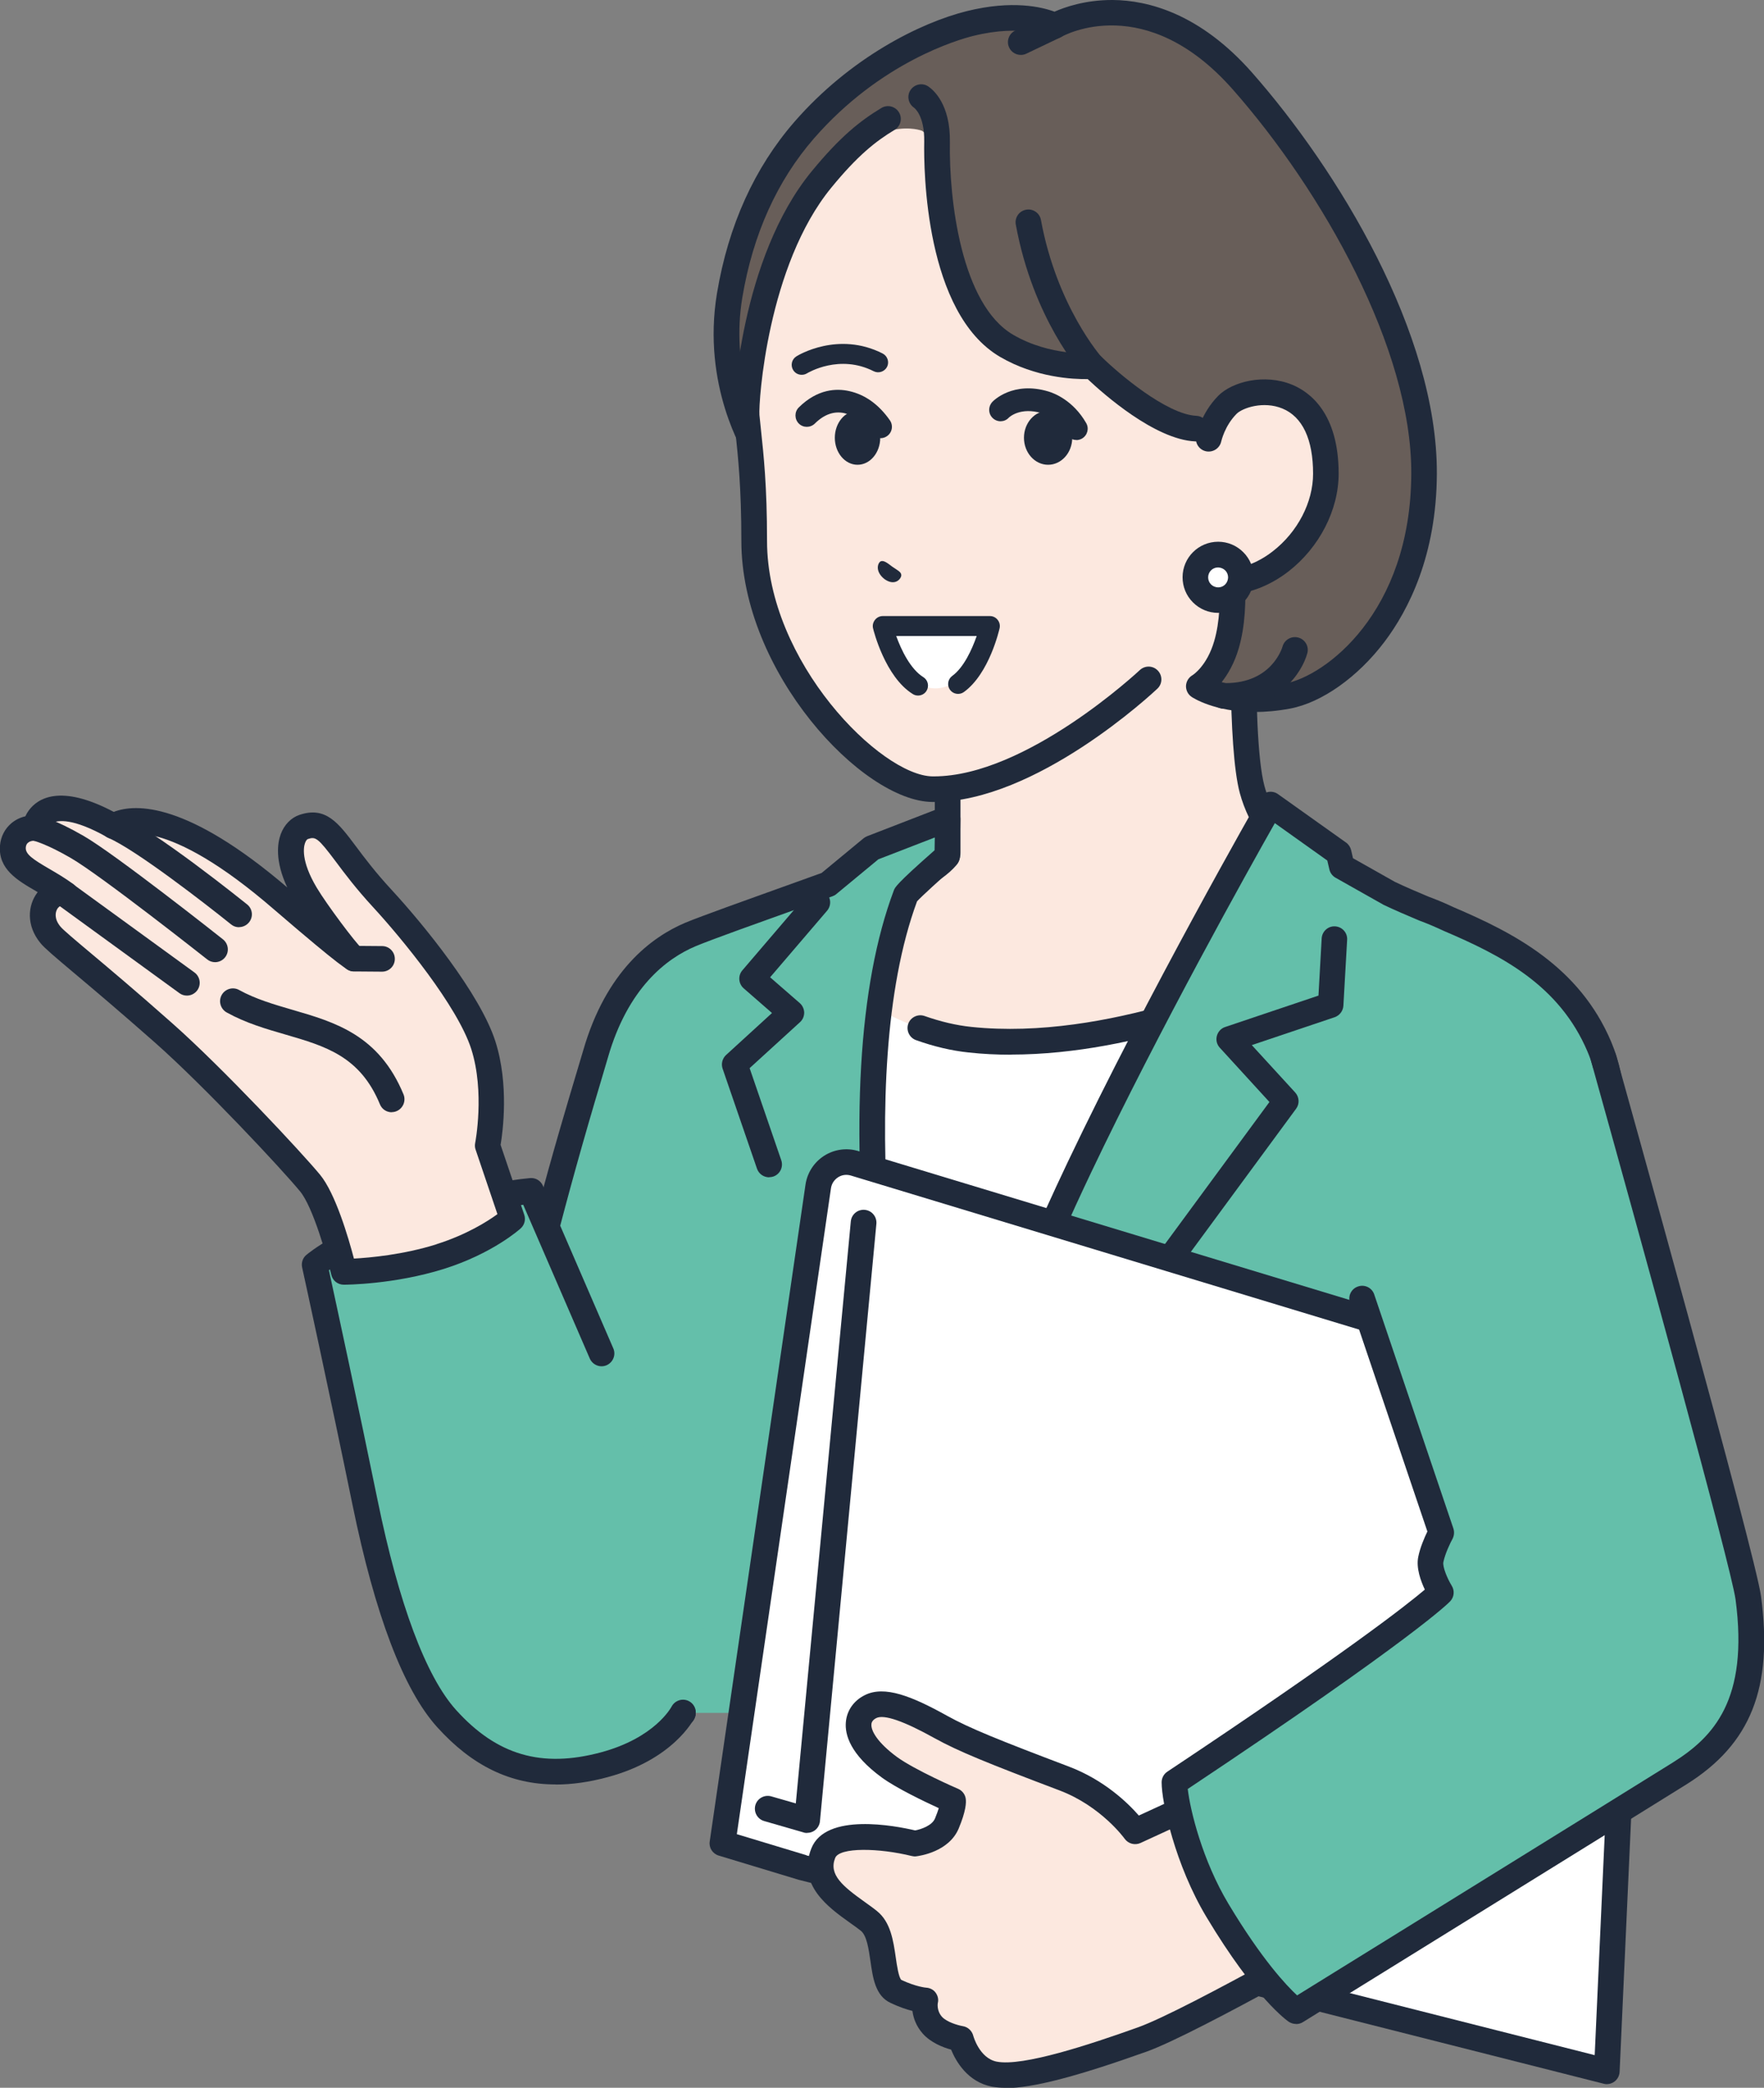 <?xml version="1.0" encoding="UTF-8"?><svg id="_レイヤー_2" xmlns="http://www.w3.org/2000/svg" viewBox="0 0 160.04 189.34"><rect x="0" y="0" width="160.04" height="189.34" fill="#808080" stroke="none"/><defs><style>.cls-1{fill:#64bfaa;}.cls-1,.cls-2,.cls-3,.cls-4,.cls-5{stroke-width:0px;}.cls-2{fill:#fce8df;}.cls-3{fill:#685e59;}.cls-4{fill:#202a3b;}.cls-5{fill:#fff;}</style></defs><g id="_レイヤー_1-2"><path class="cls-2" d="M113.6,71.61c-1.37-5.11-.56-23.33-.56-23.33l-27.07,17.6s0,8.41,0,11.47c0,2.1-16.67,8.72-16.67,8.72l15.64,18.05,8.86,1.75,26.05-10.85,4.97-11.18s-9.32-5.17-11.22-12.23Z"/><path class="cls-4" d="M93.8,107.03c-.45,0-.89-.27-1.07-.72-.25-.59.03-1.27.63-1.52l25.63-10.67,4.36-9.81c-2.49-1.55-9.21-6.22-10.87-12.4-1.12-4.18-.85-16.36-.68-21.44l-24.66,16.03v10.84c0,1.08-.69,2.38-9.01,6.2-2.63,1.21-5.28,2.32-6.88,2.98l14.58,16.82c.42.48.37,1.22-.12,1.64s-1.22.37-1.64-.12l-15.64-18.05c-.25-.28-.34-.67-.25-1.04.09-.37.35-.67.7-.8,6.96-2.76,14.9-6.49,15.93-7.83v-11.29c0-.39.2-.76.53-.97l27.07-17.6c.36-.24.83-.25,1.21-.03.38.22.6.63.58,1.06,0,.18-.79,18.1.52,22.98,1.75,6.49,10.58,11.46,10.67,11.51.53.29.74.94.5,1.49l-4.97,11.18c-.12.27-.34.49-.61.6l-26.05,10.85c-.15.06-.3.09-.45.09Z"/><path class="cls-5" d="M74.24,87.74s6.22,5.76,13.76,6.56c12.89,1.36,26.76-5.16,26.76-5.16l-28.66,60.96h-12.93s-5.65-46.66-5.65-46.66l6.72-15.71Z"/><path class="cls-4" d="M91.72,95.65c-1.28,0-2.56-.06-3.83-.2-1.55-.16-3.16-.54-4.78-1.12-.6-.21-.92-.88-.71-1.48.21-.6.88-.92,1.48-.71,1.45.51,2.88.85,4.25.99,12.4,1.31,26.01-4.99,26.15-5.05.58-.27,1.27-.02,1.54.56.27.58.02,1.27-.56,1.54-.52.25-11.76,5.46-23.54,5.46Z"/><path class="cls-1" d="M131.42,83.31c-.85-.4-1.61-.71-2.23-.94-1.09-.46-2.15-.91-3.15-1.39l-4.29-2.42-.29-1.23-6.17-4.39s-10.02,17.49-17.36,32.92c-7.34,15.44-14.29,34.56-14.29,34.56,0,0-9.06-38.99-1.45-59.27.13-.34,3.76-3.53,3.76-3.53l.05-3.39-6.9,2.67-3.95,3.27-5.67,2.04s-5.46,1.94-6.82,2.52c-2.95,1.25-6.7,4.21-8.61,10.84-1.79,6.23-16.89,53.22-5.82,59.81,5.84,3.48,13.34.16,13.75-.04h59.13c5.77,0,7.59-1.58,7.59-1.58.91-1.09,2.13-.85,2.59-1.79.92-1.84,5.45-14.18,9.79-27.03,4.07-12.06,6.99-23.1,4.05-30.05-2.75-6.49-8.33-9.32-13.69-11.6Z"/><path class="cls-4" d="M54.41,158.14c-2.2,0-4.59-.44-6.79-1.74-4.89-2.91-5.87-12.19-3-28.39,2.2-12.42,6.07-25.32,7.72-30.83.25-.82.44-1.47.57-1.91,2.08-7.22,6.19-10.29,9.27-11.59,1.38-.58,6.66-2.46,6.88-2.54l5.48-1.97,3.8-3.14c.1-.08.2-.14.32-.19l6.9-2.67c.36-.14.77-.09,1.08.13.32.22.5.58.5.97l-.05,3.39c0,.33-.15.64-.39.86-1.42,1.25-3.09,2.77-3.5,3.22-5.92,16.03-1.28,44.23.74,54.54,2.41-6.37,7.59-19.66,12.93-30.89,7.28-15.3,17.3-32.83,17.4-33,.16-.28.44-.49.76-.56.32-.07.66,0,.92.19l6.17,4.39c.23.16.39.41.46.68l.17.74,3.81,2.15c.99.47,2.05.92,3.05,1.34.76.28,1.52.6,2.28.96,5.39,2.3,11.38,5.33,14.29,12.21,2.95,6.98.53,17.39-4.02,30.87-4.37,12.96-8.89,25.25-9.85,27.18-.43.86-1.19,1.17-1.74,1.4-.41.17-.73.3-1,.62-.04.05-.08.09-.13.13-.22.19-2.32,1.86-8.35,1.86-.64,0-1.16-.52-1.16-1.16,0-.64.52-1.16,1.16-1.16,4.63,0,6.47-1.06,6.8-1.27.61-.68,1.3-.96,1.8-1.16.25-.1.5-.2.54-.28.91-1.82,5.45-14.22,9.73-26.89,3.79-11.23,6.91-22.55,4.08-29.23-2.57-6.09-7.87-8.77-13.08-10.99-.01,0-.03-.01-.04-.02-.71-.33-1.43-.64-2.14-.9-.02,0-.03-.01-.05-.02-1.04-.44-2.15-.91-3.2-1.41-.02-.01-.05-.02-.07-.04l-4.29-2.42c-.28-.16-.49-.43-.56-.75l-.19-.81-4.76-3.39c-2.32,4.09-10.5,18.73-16.69,31.73-7.23,15.21-14.18,34.27-14.25,34.46-.18.48-.65.79-1.16.76-.51-.03-.95-.4-1.06-.9-.02-.1-2.3-9.96-3.6-22.17-1.76-16.48-1.03-29.19,2.19-37.77.1-.28.22-.59,3.7-3.65l.02-1.16-5.12,1.98-3.81,3.15c-.1.09-.22.15-.35.2l-5.68,2.04c-.06.02-5.45,1.94-6.76,2.5-2.62,1.11-6.12,3.76-7.94,10.1-.13.45-.32,1.1-.57,1.93-13.28,44.29-9.31,54.45-5.77,56.56,5.4,3.21,12.59-.06,12.66-.09.58-.27,1.27-.02,1.54.56.27.58.02,1.27-.56,1.54-.22.1-3.79,1.72-8.04,1.72ZM83.16,81.79h0,0Z"/><path class="cls-4" d="M69.78,106.77c-.48,0-.93-.3-1.1-.78l-3.12-9.07c-.15-.44-.03-.92.31-1.24l4.17-3.81-2.57-2.24c-.48-.42-.53-1.15-.12-1.63l5.92-6.92c.42-.49,1.15-.54,1.64-.13.49.42.54,1.15.13,1.64l-5.17,6.04,2.69,2.34c.25.22.39.53.4.86,0,.33-.13.65-.38.87l-4.57,4.17,2.87,8.35c.21.61-.11,1.27-.72,1.48-.13.04-.25.06-.38.06Z"/><path class="cls-4" d="M101.56,121.57c-.24,0-.48-.07-.69-.23-.52-.38-.63-1.11-.25-1.62l14.55-19.78-4.5-4.92c-.27-.29-.37-.69-.27-1.07.1-.38.38-.69.75-.81l8.47-2.85.29-5.19c.04-.64.59-1.13,1.22-1.09.64.04,1.13.58,1.09,1.22l-.34,5.98c-.03.47-.34.88-.79,1.04l-7.52,2.53,3.94,4.3c.37.41.41,1.03.08,1.47l-15.12,20.55c-.23.31-.58.47-.94.47Z"/><path class="cls-3" d="M112.73,7.36c-8.66-9.84-17.02-5.02-17.02-5.02,0,0-2.58-1.48-7.71-.2-3.42.85-9.78,3.64-15.02,9.65-4.12,4.73-5.98,10.28-6.77,14.99-1.35,8.06,2.45,14.01,2.45,14.01l42.3,5.18c0,.94,1.73,7.71.33,12.5-.82,2.81-2.52,3.78-2.52,3.78,0,0,2.76,1.87,8.08.88,4.51-.84,12.31-7.44,12.36-20.16.05-12.03-8.48-26.54-16.47-35.6Z"/><path class="cls-4" d="M113.85,64.57c-3.67,0-5.64-1.3-5.74-1.37-.33-.22-.52-.6-.51-1,.02-.4.24-.76.58-.96.04-.02,1.32-.83,1.98-3.1,1.03-3.52.22-8.35-.17-10.67-.03-.17-.05-.32-.08-.46l-41.4-5.07c-.34-.04-.65-.24-.84-.53-.16-.26-4.02-6.42-2.62-14.82,1.03-6.15,3.4-11.38,7.04-15.56,5.03-5.77,11.36-8.96,15.62-10.02,4.14-1.03,6.83-.37,7.96.05C96.55.67,98.41,0,100.87,0c.04,0,.07,0,.11,0,3.13.03,7.86,1.19,12.62,6.59,7.76,8.81,16.81,23.63,16.76,36.37-.03,7.43-2.59,12.38-4.74,15.23-2.42,3.21-5.7,5.53-8.57,6.07-1.18.22-2.25.31-3.2.31ZM110.85,61.87c1.19.34,3.12.61,5.78.11,3.55-.66,11.36-6.37,11.41-19.02.05-11.32-8.09-25.65-16.18-34.83h0c-7.89-8.96-15.27-4.96-15.58-4.78-.36.2-.8.2-1.15,0,0,0-2.32-1.21-6.85-.09-1.35.34-8.39,2.36-14.43,9.29-3.35,3.85-5.54,8.7-6.5,14.42-1.05,6.27,1.23,11.24,2.02,12.73l41.72,5.11c.58.07,1.02.57,1.02,1.15,0,.13.09.65.17,1.11.42,2.49,1.29,7.68.11,11.71-.4,1.38-1,2.38-1.55,3.08Z"/><path class="cls-2" d="M99.12,33.2s-4.07.34-7.8-1.84c-5.92-3.46-6.26-15.17-6.31-18.13,0-.15,0-.37,0-.37l-1.36-1s-4.13-1.66-9.12,4.42c-6.1,7.44-6.88,20.41-6.78,21.45.24,2.53.68,5.32.68,11.32,0,11.75,10.89,22.46,16.17,22.51,8.96.09,19.61-9.95,19.61-9.95l12.03-14.36-7.07-8.16c-3.79-.17-10.03-5.89-10.03-5.89Z"/><path class="cls-4" d="M111.2,64.27c-.07,0-.14,0-.21,0-.64-.01-1.15-.54-1.14-1.18.01-.64.55-1.14,1.18-1.14.06,0,.11,0,.17,0,4.17,0,5.12-3.18,5.16-3.32.17-.61.81-.98,1.43-.81.62.17.98.8.82,1.41-.47,1.76-2.61,5.04-7.4,5.04Z"/><path class="cls-4" d="M99.12,34.36c-.32,0-.63-.13-.86-.38-.18-.2-4.53-5.05-6.1-13.61-.12-.63.3-1.24.93-1.35.63-.12,1.24.3,1.35.93,1.45,7.87,5.49,12.43,5.53,12.47.43.48.39,1.21-.08,1.64-.22.2-.5.3-.78.3Z"/><path class="cls-4" d="M92.61,4.98c-.43,0-.85-.24-1.05-.66-.28-.58-.03-1.27.55-1.55l3.1-1.48c.58-.28,1.27-.03,1.55.55.28.58.03,1.27-.55,1.55l-3.1,1.48c-.16.08-.33.11-.5.11Z"/><path class="cls-4" d="M108.48,40.03s-.04,0-.05,0c-3.66-.17-8.34-4.32-9.75-5.65-1.31.02-4.72-.13-7.94-2.01-6.81-3.98-6.94-16.96-6.89-19.52.04-2.4-.91-3.07-.92-3.08-.53-.36-.68-1.08-.32-1.61.36-.53,1.08-.68,1.61-.32.47.32,2.01,1.62,1.96,5.05-.09,5.19,1.02,14.72,5.74,17.47,3.35,1.96,7.08,1.68,7.12,1.68.34-.03.67.09.91.33,1.46,1.44,5.86,5.21,8.59,5.34.64.03,1.14.57,1.11,1.21-.03.62-.54,1.11-1.16,1.11Z"/><path class="cls-4" d="M84.71,72.73s-.09,0-.13,0c-6.36-.06-17.32-11.79-17.32-23.67,0-4.89-.3-7.62-.53-9.82-.05-.48-.1-.94-.14-1.39-.12-1.26.62-14.48,7.04-22.3,2.61-3.18,4.42-4.6,6.34-5.76.55-.33,1.26-.15,1.59.4.33.55.15,1.26-.4,1.59-1.71,1.03-3.35,2.32-5.74,5.24-5.79,7.06-6.61,19.43-6.52,20.61.04.44.09.88.14,1.36.24,2.26.55,5.06.55,10.07,0,10.95,10.33,21.3,15.02,21.35.04,0,.07,0,.11,0,8.38,0,18.58-9.54,18.69-9.64.47-.44,1.2-.42,1.64.05.44.47.42,1.2-.05,1.64-.45.42-10.99,10.27-20.28,10.27Z"/><path class="cls-2" d="M111.35,36.7c-1.37,1.39-1.7,3.08-1.7,3.08l-.18,12.79c5.17,1.33,10.81-4,10.81-9.63,0-8.84-7.18-8.01-8.93-6.25Z"/><path class="cls-4" d="M111.1,53.94c-.65,0-1.29-.08-1.92-.24-.62-.16-.99-.79-.83-1.41.16-.62.79-1,1.42-.83,1.82.47,3.9-.06,5.7-1.46,2.26-1.75,3.66-4.45,3.66-7.04,0-3.12-.96-5.16-2.78-5.91-1.72-.71-3.62-.06-4.16.48-1.09,1.1-1.38,2.48-1.39,2.49-.13.63-.74,1.03-1.37.91-.63-.13-1.03-.73-.91-1.36.02-.08.41-2.06,2.01-3.68,1.27-1.28,4.19-2.03,6.7-1,1.58.65,4.22,2.56,4.22,8.06,0,3.3-1.75,6.7-4.56,8.88-1.79,1.38-3.82,2.11-5.79,2.11Z"/><path class="cls-5" d="M112.57,52.36c0,1.14-.93,2.06-2.07,2.06-1.14,0-2.06-.93-2.06-2.07,0-1.14.93-2.06,2.07-2.06,1.14,0,2.06.93,2.06,2.07Z"/><path class="cls-4" d="M110.51,55.58h0c-.86,0-1.67-.34-2.28-.95-.61-.61-.94-1.42-.94-2.28,0-1.78,1.45-3.22,3.23-3.22h0c.86,0,1.67.34,2.28.95.61.61.94,1.42.94,2.28h-1.16s1.16,0,1.16,0c0,.86-.34,1.67-.95,2.28-.61.61-1.42.94-2.28.94ZM110.51,51.46c-.5,0-.9.4-.9.9,0,.24.09.47.26.64.17.17.4.26.64.27h0c.24,0,.47-.09.64-.26.17-.17.26-.4.27-.64,0-.24-.09-.47-.26-.64-.17-.17-.4-.26-.64-.27h0Z"/><path class="cls-4" d="M81.77,52.14c-.02-.28-.33-.41-.82-.75-.48-.37-.78-.58-1.03-.49-.26.09-.6.9.34,1.63.98.68,1.54-.09,1.51-.39Z"/><path class="cls-4" d="M72.73,33.99c-.3,0-.6-.15-.77-.43-.26-.42-.13-.98.29-1.24.15-.1,3.8-2.31,7.83-.26.44.23.62.77.4,1.21-.23.44-.77.62-1.21.4-3.1-1.58-5.94.12-6.06.19-.15.09-.31.13-.47.13Z"/><path class="cls-5" d="M80.18,56.95h9.34c0,2.47-2.41,5.48-4.64,5.48s-4.7-2.59-4.7-5.48Z"/><path class="cls-4" d="M83.29,63.08c-.16,0-.33-.04-.48-.14-2.51-1.56-3.56-5.77-3.6-5.95-.07-.27,0-.55.17-.77.17-.22.43-.35.71-.35h9.72s0,0,0,0c.27,0,.53.12.7.34.17.21.24.49.18.76-.04.17-.94,4.13-3.24,5.79-.4.29-.97.2-1.26-.2-.29-.4-.2-.97.2-1.26,1.05-.76,1.8-2.41,2.22-3.62h-7.3c.46,1.28,1.3,3.01,2.46,3.73.42.26.55.82.29,1.24-.17.28-.47.43-.77.43Z"/><path class="cls-4" d="M97.65,39.9c-.36,0-.7-.18-.89-.51-.83-1.43-1.99-1.84-2.22-1.91-1.97-.6-2.97.35-3.02.4-.39.42-1.04.43-1.45.04-.42-.39-.43-1.05-.04-1.47.07-.08,1.86-1.93,5.11-.94.5.15,2.22.8,3.4,2.85.29.49.12,1.12-.37,1.41-.16.09-.34.14-.52.14Z"/><path class="cls-4" d="M79.89,39.73c-.32,0-.64-.15-.84-.44-.71-1-1.53-1.61-2.44-1.82-.94-.21-1.84.11-2.68.94-.41.4-1.06.4-1.46,0-.4-.41-.4-1.06,0-1.46,1.71-1.69,3.43-1.74,4.58-1.48,1.43.32,2.67,1.2,3.68,2.64.33.47.22,1.11-.25,1.44-.18.13-.39.19-.6.19Z"/><ellipse class="cls-4" cx="95.09" cy="39.7" rx="2.19" ry="2.45"/><ellipse class="cls-4" cx="77.8" cy="39.7" rx="2.06" ry="2.45"/><path class="cls-1" d="M63.52,150.86c-.27,1.01-.54,2.88-1.55,4.43-1.28,1.95-4.61,4.07-7.35,4.8-6.51,1.74-10.73-.49-14.01-4.12-3.36-3.72-5.8-11.71-7.4-19.61-1.67-8.26-4.65-21.67-4.65-21.67,0,0,2.77-2.4,9.24-4.39,6.48-1.99,10.41-2.31,10.41-2.31l4.41,10.32s2.68,5.97,7.6,17.16c4.41,10.02,3.75,13.72,3.3,15.39Z"/><path class="cls-4" d="M50.4,161.83c-4.1,0-7.58-1.7-10.74-5.2-3.05-3.38-5.63-10.16-7.68-20.16-1.97-9.63-4.54-21.41-4.57-21.53-.09-.41.05-.85.37-1.12.12-.1,3.03-2.59,9.66-4.62.24-.08,6.27-1.97,10.65-2.36.5-.05.97.24,1.17.7l6.38,14.74c.26.59-.02,1.27-.6,1.53-.59.26-1.27-.02-1.53-.6l-6.04-13.95c-4.05.51-9.28,2.15-9.33,2.17-4.58,1.41-7.24,3.03-8.3,3.76.59,2.72,2.72,12.57,4.41,20.83,1.93,9.45,4.4,16.04,7.13,19.06,3.7,4.1,7.76,5.28,13.14,3.84,4.87-1.31,6.35-4.04,6.41-4.15.3-.56.99-.79,1.56-.5.57.29.8.98.51,1.55-.08.15-1.93,3.76-7.88,5.35-1.66.45-3.24.67-4.72.67Z"/><path class="cls-2" d="M46.48,110.53l-2.25-6.63s.97-4.84-.38-9.09c-1.3-4.09-6.48-10.42-9.18-13.34-4.32-4.66-4.7-7.28-7.11-6.47-1.16.39-1.96,2.54.18,6.12.89,1.48,3.79,5.42,4.39,5.83-.44-.11-6.46-5.29-6.46-5.29-8.63-7.47-13.45-7.88-15.36-6.72-6.44-3.64-7.23-.01-7.02.18-1.07-.1-2.01.55-2.1,1.65-.17,2,2.45,2.64,4.77,4.35-1.36-.58-3.03,1.65-1.35,3.68.66.8,4.02,3.35,10.26,8.88,4.6,4.07,11.65,11.64,13.28,13.61,1.63,1.97,3.07,8.05,3.07,8.05,0,0,4.34,0,8.72-1.38,4.21-1.32,6.55-3.43,6.55-3.43Z"/><path class="cls-4" d="M45.42,103.81c.2-1.19.77-5.46-.47-9.35-1.37-4.31-6.58-10.69-9.44-13.78-1.44-1.56-2.43-2.87-3.22-3.93-1.59-2.12-2.73-3.65-5.12-2.85-.76.26-1.38.89-1.7,1.75-.29.79-.55,2.39.59,4.83-9.03-7.72-13.72-7.63-15.74-6.85-4.88-2.58-6.92-1.21-7.71-.13-.12.16-.22.34-.31.53-.47.11-.9.32-1.27.63-.59.5-.96,1.21-1.03,2.01-.18,2.15,1.58,3.17,3.29,4.16.04.03.09.05.13.08-.02.03-.04.05-.06.08-.81,1.09-1.03,2.92.32,4.55.38.46,1.26,1.2,2.99,2.66,1.76,1.48,4.16,3.5,7.4,6.36,4.52,4,11.53,11.51,13.15,13.48,1.19,1.44,2.45,5.96,2.84,7.58.12.52.59.89,1.13.89.18,0,4.57-.02,9.07-1.43,4.4-1.38,6.88-3.58,6.98-3.68.35-.31.47-.8.32-1.24l-2.15-6.35ZM4.07,74.26s0,0,0,0c0,0,0,0,0,0ZM4.06,74.26s0,0,0,0c0,0,0,0,0,0ZM39.58,112.85c-3,.94-6.02,1.21-7.47,1.29-.49-1.87-1.67-5.9-3.07-7.6-1.66-2.01-8.8-9.66-13.41-13.74-3.25-2.88-5.77-5-7.44-6.4-1.37-1.15-2.45-2.06-2.7-2.36-.61-.73-.44-1.31-.34-1.52.12-.26.3-.35.34-.35h0c.54.23,1.17.02,1.47-.49.29-.51.16-1.16-.32-1.51-.74-.54-1.49-.98-2.16-1.37-1.53-.89-2.19-1.34-2.14-1.95.02-.19.08-.33.21-.43.15-.13.38-.19.64-.17.49.04.96-.23,1.16-.68.09-.19.12-.4.09-.6.04-.09.15-.25.39-.37.42-.19,1.75-.45,4.9,1.33.37.21.82.2,1.18-.02.38-.23,4.03-2.03,14,6.61,6.23,5.36,6.64,5.46,6.94,5.54.55.14,1.11-.14,1.34-.65.23-.51.06-1.1-.38-1.42-.53-.45-3.15-3.94-4.07-5.48-1.47-2.46-1.19-3.73-1.06-4.07.09-.24.2-.34.26-.35.69-.23.9-.12,2.52,2.04.82,1.1,1.85,2.47,3.37,4.12,2.54,2.75,7.68,8.98,8.93,12.9,1.24,3.9.36,8.47.35,8.51-.04.2-.03.41.04.6l1.98,5.85c-.9.66-2.81,1.87-5.54,2.73ZM32.76,85.98s0,0,.01,0c0,0,0,0-.01,0Z"/><path class="cls-4" d="M35.54,100.87c-.46,0-.89-.27-1.07-.72-1.8-4.36-4.94-5.27-8.58-6.33-1.76-.51-3.59-1.04-5.32-2-.56-.31-.77-1.02-.46-1.58.31-.56,1.02-.77,1.58-.46,1.51.83,3.13,1.3,4.84,1.8,3.86,1.12,7.85,2.28,10.08,7.67.24.59-.04,1.27-.63,1.52-.14.06-.3.09-.44.09Z"/><path class="cls-4" d="M21.69,84.09c-.26,0-.51-.08-.73-.26-2.26-1.82-8.67-6.79-11.13-7.84-.59-.25-.86-.93-.61-1.52.25-.59.93-.86,1.52-.61,3.26,1.39,11.34,7.89,11.68,8.16.5.4.58,1.13.17,1.63-.23.28-.57.43-.9.43Z"/><path class="cls-4" d="M19.52,87.26c-.25,0-.51-.08-.72-.25-.1-.08-9.69-7.65-12.38-9.2-2.26-1.31-3.38-1.57-3.4-1.57-.62-.14-1.02-.76-.88-1.38.14-.62.74-1.02,1.36-.89.14.03,1.47.33,4.07,1.83,2.84,1.63,12.26,9.07,12.66,9.39.5.4.59,1.13.19,1.63-.23.29-.57.44-.91.44Z"/><path class="cls-4" d="M16.96,90.29c-.24,0-.48-.07-.68-.22l-11.02-8.01c-.52-.38-.63-1.1-.26-1.62.38-.52,1.1-.63,1.62-.26l11.02,8.01c.52.38.63,1.1.26,1.62-.23.31-.58.48-.94.48Z"/><path class="cls-4" d="M34.66,88.12h0l-2.55-.02c-.64,0-1.16-.53-1.15-1.17,0-.64.52-1.15,1.16-1.15h0l2.55.02c.64,0,1.16.53,1.15,1.17,0,.64-.52,1.15-1.16,1.15Z"/><path class="cls-5" d="M74.23,107.59l-8.69,59.57,7.3,2.21,72.94,18.47,2.76-60.84-71.01-21.51c-1.51-.46-3.07.54-3.3,2.1Z"/><path class="cls-4" d="M145.78,189.01c-.1,0-.19-.01-.29-.04l-72.94-18.47s-.03,0-.05-.01l-7.3-2.21c-.55-.17-.9-.71-.81-1.28l8.69-59.57c.16-1.08.78-2.03,1.7-2.62.92-.58,2.05-.74,3.09-.42l71.01,21.51c.51.15.85.63.82,1.16l-2.76,60.84c-.02.35-.19.67-.47.88-.2.15-.45.23-.69.23ZM73.15,168.26l71.53,18.12,2.66-58.52-70.14-21.25c-.4-.12-.82-.07-1.17.16-.35.23-.58.58-.64.99h0s-8.54,58.58-8.54,58.58l6.32,1.91ZM74.23,107.59h0,0Z"/><path class="cls-4" d="M73.22,166.23c-.11,0-.22-.01-.32-.05l-3.57-1.03c-.62-.18-.97-.82-.8-1.44.18-.62.82-.97,1.44-.8l2.23.64,4.99-52.78c.06-.64.62-1.11,1.27-1.05.64.06,1.11.63,1.05,1.27l-5.12,54.18c-.03.34-.22.66-.5.85-.19.13-.42.2-.65.2Z"/><path class="cls-2" d="M103,166.07s-2.26-3.21-6.45-4.8c-6.6-2.5-9.15-3.54-11.16-4.66-2.64-1.47-5.04-2.54-6.39-1.85-1.5.75-1.88,2.87,1.71,5.5,1.72,1.26,5.77,3.02,5.77,3.02,0,0,.1.51-.56,2.08-.65,1.56-2.92,1.82-2.92,1.82,0,0-7.23-1.8-8.3.88-1.19,2.98,2.37,4.72,4.14,6.14,1.77,1.42.83,5.63,2.45,6.39,1.62.76,2.66.81,2.66.81,0,0-.28,1.21.64,2.25.84.96,2.58,1.23,2.58,1.23,0,0,.68,2.76,3.04,3.21,2.36.46,7.32-.98,13.42-3.15,4.59-1.64,21.4-11.3,21.4-11.3l-8.74-13.69-13.3,6.12Z"/><path class="cls-4" d="M91.21,189.34c-.45,0-.86-.04-1.21-.1-2.22-.43-3.28-2.31-3.71-3.36-.73-.2-1.84-.63-2.57-1.45-.62-.7-.86-1.45-.94-2.06-.52-.13-1.19-.35-1.99-.73-1.37-.64-1.6-2.25-1.82-3.8-.16-1.08-.33-2.31-.87-2.74-.28-.22-.62-.47-.98-.72-1.92-1.37-4.83-3.43-3.51-6.75,1.3-3.28,7.64-2.05,9.42-1.63.52-.1,1.53-.43,1.8-1.09.16-.39.27-.7.34-.93-1.31-.6-3.84-1.81-5.17-2.78-2.87-2.1-3.36-3.89-3.26-5.02.09-1.05.71-1.95,1.72-2.45,1.79-.9,4.28.1,7.48,1.88,2,1.11,4.62,2.17,11.01,4.59,3.23,1.22,5.39,3.32,6.37,4.45l12.48-5.74c.58-.27,1.27-.01,1.54.57.27.58.01,1.27-.57,1.54l-13.3,6.12c-.51.23-1.11.07-1.44-.39-.02-.03-2.13-2.95-5.91-4.38-6.5-2.46-9.19-3.55-11.32-4.73-2.82-1.57-4.6-2.18-5.3-1.83-.41.21-.44.48-.44.57-.05.57.54,1.65,2.32,2.96,1.6,1.17,5.51,2.88,5.55,2.89.35.15.61.47.68.85.07.39.02,1.18-.63,2.74-.89,2.13-3.56,2.49-3.86,2.53-.14.02-.28,0-.41-.03-2.95-.73-6.55-.81-6.94.18-.6,1.51.68,2.56,2.7,4,.39.28.76.54,1.09.81,1.25,1,1.49,2.71,1.71,4.22.09.65.27,1.85.51,2.03,1.35.63,2.23.7,2.24.7.35.02.67.18.87.46.2.28.28.62.19.95,0,0-.12.67.38,1.23.41.46,1.38.76,1.89.85.46.07.83.42.95.87,0,.01.55,2.04,2.13,2.35,2.37.46,8.45-1.55,12.81-3.11,4.44-1.58,21.04-11.12,21.21-11.21.56-.32,1.27-.13,1.59.43.32.56.13,1.27-.43,1.59-.69.4-16.95,9.73-21.58,11.39-6.37,2.27-10.35,3.31-12.82,3.31Z"/><path class="cls-1" d="M145.46,95.95l-21.88,21.83,7.18,21.22s-.72,1.3-.95,2.44c-.23,1.15.91,2.98.91,2.98,0,0-2.95,3.11-24.17,17.23,0,1.77,1.24,7.19,3.9,11.62,4.36,7.27,7.11,9.12,7.11,9.12,0,0,30.23-18.71,34.8-21.57,4.89-3.06,7.37-7.3,6.23-15.92-.5-3.77-13.14-48.96-13.14-48.96Z"/><path class="cls-4" d="M117.57,183.55c-.23,0-.45-.07-.65-.2-.12-.08-3.02-2.09-7.46-9.49-2.84-4.73-4.07-10.38-4.07-12.22,0-.39.19-.75.52-.97,16.29-10.84,21.73-15.13,23.36-16.51-.38-.8-.8-1.97-.6-2.96.17-.86.57-1.77.83-2.31l-7.02-20.75c-.21-.61.12-1.27.73-1.47.61-.21,1.27.12,1.47.73l7.18,21.22c.1.31.07.65-.08.94-.18.32-.67,1.32-.83,2.11-.08.41.34,1.46.76,2.14.28.45.22,1.03-.14,1.41-.12.13-3.22,3.31-23.81,17.02.22,1.94,1.33,6.48,3.7,10.43,3.02,5.03,5.24,7.38,6.22,8.29,4.6-2.85,29.96-18.54,34.09-21.12,3.67-2.3,6.9-5.67,5.69-14.78-.39-2.92-8.74-33.19-13.1-48.8-.17-.62.19-1.26.81-1.43.62-.17,1.26.19,1.43.81.52,1.85,12.66,45.31,13.17,49.12,1.1,8.3-.92,13.4-6.76,17.06-4.52,2.83-34.51,21.38-34.81,21.57-.19.12-.4.17-.61.17Z"/></g></svg>